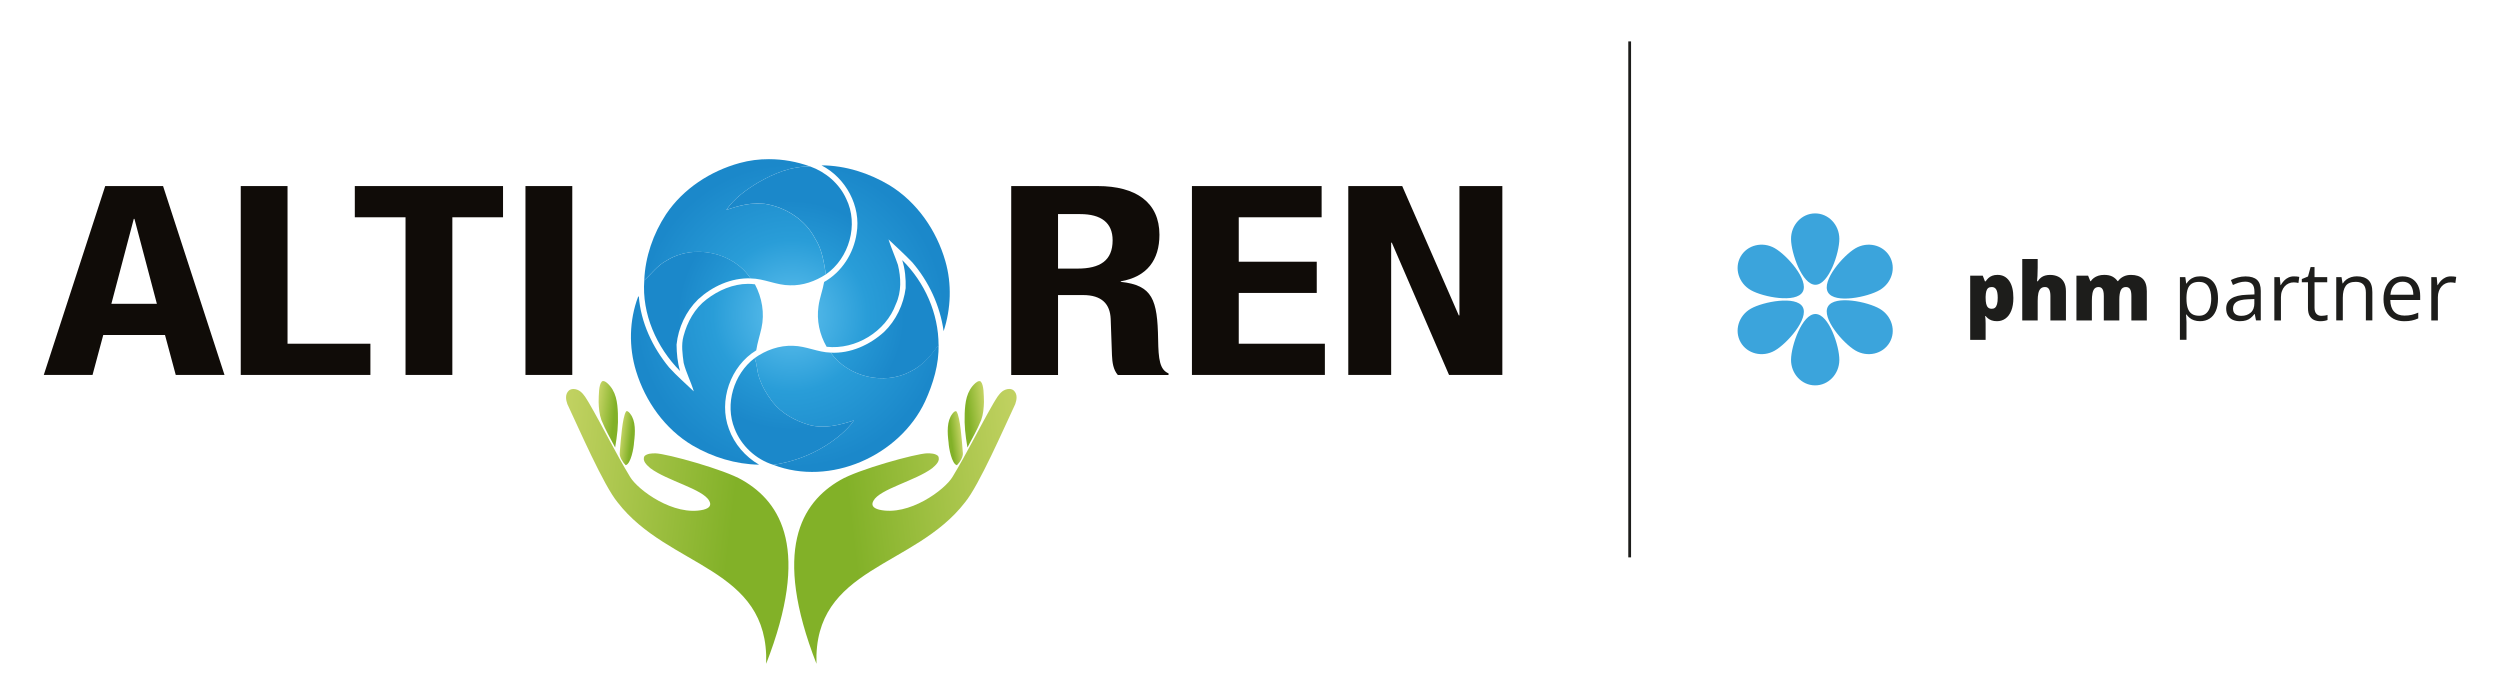 <?xml version="1.0" encoding="utf-8"?>
<!-- Generator: Adobe Illustrator 28.0.0, SVG Export Plug-In . SVG Version: 6.00 Build 0)  -->
<svg version="1.1" id="Layer_1" xmlns="http://www.w3.org/2000/svg" xmlns:xlink="http://www.w3.org/1999/xlink" x="0px" y="0px"
	 viewBox="0 0 800 220" style="enable-background:new 0 0 800 220;" xml:space="preserve">
<style type="text/css">
	.st0{fill:#100C08;}
	
		.st1{clip-path:url(#SVGID_00000127043908666568988820000010344991273346978187_);fill:url(#SVGID_00000064318389809450206810000017608999055045341627_);}
	
		.st2{clip-path:url(#SVGID_00000157303712143893111650000008201461264085101207_);fill:url(#SVGID_00000168812607531993605630000000215333557518443176_);}
	
		.st3{clip-path:url(#SVGID_00000047757428374573579210000014134728707679590586_);fill:url(#SVGID_00000127034193371005043980000005386583377487463054_);}
	
		.st4{clip-path:url(#SVGID_00000080892906458584366060000017359455723784253068_);fill:url(#SVGID_00000003822574919352132410000001097687480690815878_);}
	
		.st5{clip-path:url(#SVGID_00000051341116116374652560000013854336014550056832_);fill:url(#SVGID_00000114781471017424966140000006005984301171660220_);}
	
		.st6{clip-path:url(#SVGID_00000123440408054736678170000001976797042298989959_);fill:url(#SVGID_00000004527966415565959980000016572728744177423788_);}
	
		.st7{clip-path:url(#SVGID_00000141413188651534690630000007683572469293824136_);fill:url(#SVGID_00000045587598008631803440000006967790767649107609_);}
	
		.st8{clip-path:url(#SVGID_00000012468194704531813610000009091122865767517355_);fill:url(#SVGID_00000107555872066531924270000018439415341808609208_);}
	
		.st9{clip-path:url(#SVGID_00000146499096763448350340000018217118774675758981_);fill:url(#SVGID_00000108991060556210224300000016342623693753560248_);}
	
		.st10{clip-path:url(#SVGID_00000052809727100220967370000010326545818037357994_);fill:url(#SVGID_00000062181416378375678300000015701332604757926032_);}
	.st11{fill:#1D1D1B;}
	.st12{fill:#3BA4DC;}
</style>
<g>
	<path class="st0" d="M323.59,59.54h27.67c12.27,0,19.76,5.25,19.76,15.58c0,8.04-3.95,13.46-12.38,14.9v0.17
		c10.19,1.1,11.75,5.67,11.96,18.45c0.1,6.35,0.52,9.65,3.33,10.84v0.51h-16.23c-1.46-1.69-1.77-3.98-1.87-6.35l-0.41-11.6
		c-0.21-4.74-2.81-7.62-8.84-7.62h-8.01v25.57h-14.98V59.54z M338.57,85.95h6.24c7.18,0,11.23-2.54,11.23-9.06
		c0-5.59-3.64-8.38-10.4-8.38h-7.07V85.95z"/>
	<polygon class="st0" points="422.92,59.54 422.92,69.53 396.4,69.53 396.4,83.75 421.36,83.75 421.36,93.74 396.4,93.74 
		396.4,109.99 423.96,109.99 423.96,119.98 381.42,119.98 381.42,59.54 	"/>
	<polygon class="st0" points="448.71,59.54 466.81,100.93 467.02,100.93 467.02,59.54 480.75,59.54 480.75,119.98 463.69,119.98 
		445.38,77.65 445.17,77.65 445.17,119.98 431.45,119.98 431.45,59.54 	"/>
	<path class="st0" d="M33.67,59.54h18.51l19.66,60.44h-15.6L52.8,107.2H33.04l-3.43,12.78h-15.6L33.67,59.54z M35.64,97.21H50.2
		l-7.18-27.17h-0.21L35.64,97.21z"/>
	<polygon class="st0" points="77.04,119.98 77.04,59.54 92.01,59.54 92.01,109.99 118.53,109.99 118.53,119.98 	"/>
	<polygon class="st0" points="160.97,59.54 160.97,69.53 144.75,69.53 144.75,119.98 129.77,119.98 129.77,69.53 113.54,69.53 
		113.54,59.54 	"/>
	<rect x="168.15" y="59.54" class="st0" width="14.98" height="60.44"/>
	<g>
		<defs>
			<path id="SVGID_1_" d="M226.1,95.8c-3.8,2.87-6.19,7.25-7.38,11.78c-0.77,2.79-0.32,5.72,0.05,8.53
				c0.78,3.14,2.33,6.02,3.24,9.13c-2.65-2.53-5.43-4.94-7.89-7.65c-5.31-6.45-9.06-14.38-9.7-22.78l-0.24,0.19
				c-2.84,7.54-3,16.03-0.64,23.73c2.96,9.71,9.25,18.57,18.06,23.81c6.43,3.77,13.84,6.04,21.31,6.16
				c-4.41-2.55-7.92-6.61-9.65-11.41c-3.41-9.04,0.48-20.17,8.74-25.18c0.36-2.41,1.14-4.72,1.67-7.1
				c1.06-4.75,0.18-9.77-2.09-14.03c-0.74-0.1-1.48-0.15-2.22-0.15C234.54,90.85,229.87,92.9,226.1,95.8 M274.12,74.69
				c-0.94,6.38-4.73,12.35-10.4,15.54c-0.45,2.64-1.46,5.13-1.8,7.79c-0.66,4.45,0.34,9.07,2.6,12.95
				c9.28,1.02,18.96-4.86,22.16-13.66c1.83-3.93,1.65-8.42,0.66-12.54c-0.94-2.75-2.14-5.4-3.02-8.16c2.56,2.43,5.18,4.8,7.62,7.35
				c5.32,6.21,8.89,13.9,10.02,22.02c2.35-7.21,2.66-15.11,0.55-22.42c-2.82-9.82-9.03-18.83-17.8-24.24
				c-6.56-3.94-14.17-6.38-21.85-6.41C270.64,56.88,275.6,65.99,274.12,74.69"/>
		</defs>
		<clipPath id="SVGID_00000097483412011349077590000004519795943502660012_">
			<use xlink:href="#SVGID_1_"  style="overflow:visible;"/>
		</clipPath>
		
			<radialGradient id="SVGID_00000099651050715315565120000014116962927039967399_" cx="-174.325" cy="392.259" r="0.783" gradientTransform="matrix(63.253 0 0 -63.127 11279.535 24863.016)" gradientUnits="userSpaceOnUse">
			<stop  offset="0" style="stop-color:#60C1EE"/>
			<stop  offset="0.5" style="stop-color:#299DD8"/>
			<stop  offset="1" style="stop-color:#1B88CA"/>
		</radialGradient>
		
			<rect x="201.17" y="52.92" style="clip-path:url(#SVGID_00000097483412011349077590000004519795943502660012_);fill:url(#SVGID_00000099651050715315565120000014116962927039967399_);" width="103.43" height="95.81"/>
	</g>
	<g>
		<defs>
			<path id="SVGID_00000021120755496433768690000000613677864081030802_" d="M291.32,118.89c-8.44,4.49-20.01,1.73-25.5-6.05
				c-4.1-0.11-7.86-2.09-11.96-2.18c-4.45-0.21-8.83,1.39-12.42,3.95c0.86,1.93,0.76,4.12,1.45,6.11c0.94,2.87,2.47,5.52,4.32,7.9
				c2.94,3.74,7.32,6.08,11.82,7.38c4.76,1.28,9.68,0.02,14.22-1.47c-1.1,1.65-2.53,3.04-4,4.36c-6.13,5.29-13.8,8.67-21.81,9.85
				c18.2,7.01,40.4-2.84,48.57-20.25c2.56-5.57,4.53-12.04,4.32-18.19C297.97,113.62,295.08,117.11,291.32,118.89 M236.72,52.16
				c-9.4,2.57-18.11,8.24-23.58,16.39c-4.12,6.26-6.68,13.65-6.98,21.15c2.34-2.09,4.2-4.75,7.04-6.25
				c8.62-5.47,21.35-2.86,26.99,5.65c4.32,0.03,8.28,2.2,12.61,2.2c4.09,0.13,8.09-1.29,11.48-3.5c-0.66-3.96-1.23-8.05-3.48-11.5
				c-3.14-6.03-9.4-9.98-16.01-11.06c-4.24-0.51-8.44,0.54-12.39,1.97c2.62-3.81,6.49-6.58,10.43-8.93
				c4.97-2.85,10.6-5.13,16.41-5.01c-4.21-1.53-8.7-2.34-13.18-2.34C242.92,50.92,239.77,51.32,236.72,52.16"/>
		</defs>
		<clipPath id="SVGID_00000130617370030857692810000008844346464618425008_">
			<use xlink:href="#SVGID_00000021120755496433768690000000613677864081030802_"  style="overflow:visible;"/>
		</clipPath>
		
			<radialGradient id="SVGID_00000084530932486890830390000002397288120572566711_" cx="-174.314" cy="392.264" r="0.783" gradientTransform="matrix(62.121 0 0 -61.997 11081.893 24420.336)" gradientUnits="userSpaceOnUse">
			<stop  offset="0" style="stop-color:#60C1EE"/>
			<stop  offset="0.5" style="stop-color:#299DD8"/>
			<stop  offset="1" style="stop-color:#1B88CA"/>
		</radialGradient>
		
			<rect x="206.17" y="50.92" style="clip-path:url(#SVGID_00000130617370030857692810000008844346464618425008_);fill:url(#SVGID_00000084530932486890830390000002397288120572566711_);" width="94.38" height="104.83"/>
	</g>
	<g>
		<defs>
			<path id="SVGID_00000092453677312632396350000004928052607466495417_" d="M289.81,92.2c-0.67,5.24-3.09,10.35-6.92,14.03
				c-4.61,4.17-10.76,6.96-17.07,6.62c5.49,7.78,17.07,10.54,25.5,6.05c3.75-1.78,6.51-4.95,8.87-8.27l0.15-0.2
				c0-10.13-4.44-20.12-11.63-27.19C289.63,86.12,289.9,89.19,289.81,92.2 M213.21,83.44c-2.84,1.5-4.69,4.16-7.04,6.25
				c-0.82,10.75,3.94,21.47,11.44,29.03c-0.82-2.74-1.08-5.62-1.11-8.45c0.55-5.4,2.99-10.69,6.91-14.49
				c4.52-4.15,10.56-6.92,16.78-6.7c-3.64-5.48-10.22-8.52-16.74-8.52C219.86,80.57,216.27,81.5,213.21,83.44"/>
		</defs>
		<clipPath id="SVGID_00000168095259903493438750000003257601841299357596_">
			<use xlink:href="#SVGID_00000092453677312632396350000004928052607466495417_"  style="overflow:visible;"/>
		</clipPath>
		
			<radialGradient id="SVGID_00000169557567873960594020000009828292382799942294_" cx="-174.081" cy="392.353" r="0.783" gradientTransform="matrix(46.335 0 0 -46.243 8319.281 18244.361)" gradientUnits="userSpaceOnUse">
			<stop  offset="0" style="stop-color:#60C1EE"/>
			<stop  offset="0.5" style="stop-color:#299DD8"/>
			<stop  offset="1" style="stop-color:#1B88CA"/>
		</radialGradient>
		
			<rect x="205.35" y="80.57" style="clip-path:url(#SVGID_00000168095259903493438750000003257601841299357596_);fill:url(#SVGID_00000169557567873960594020000009828292382799942294_);" width="95" height="42.8"/>
	</g>
	<g>
		<defs>
			<path id="SVGID_00000106134840481916097800000000123404132395680684_" d="M235.07,137.17c2.1,5.46,6.79,9.82,12.38,11.57
				c8.01-1.18,15.68-4.55,21.81-9.85c1.47-1.32,2.9-2.71,4-4.36c-4.55,1.49-9.47,2.75-14.22,1.47c-4.5-1.31-8.89-3.64-11.82-7.38
				c-1.85-2.38-3.38-5.03-4.32-7.9c-0.69-1.99-0.6-4.18-1.45-6.11C234.77,119.7,231.9,129.35,235.07,137.17 M242.84,58.27
				c-3.94,2.34-7.81,5.11-10.43,8.93c3.96-1.43,8.15-2.48,12.39-1.97c6.62,1.08,12.88,5.03,16.01,11.06
				c2.25,3.44,2.82,7.54,3.48,11.5c7.47-5.17,10.55-15.95,6.5-24.17c-2.21-4.87-6.54-8.56-11.54-10.36c-0.15,0-0.3,0-0.45,0
				C253.15,53.26,247.67,55.5,242.84,58.27"/>
		</defs>
		<clipPath id="SVGID_00000014593250206688217040000008759769824516654225_">
			<use xlink:href="#SVGID_00000106134840481916097800000000123404132395680684_"  style="overflow:visible;"/>
		</clipPath>
		
			<radialGradient id="SVGID_00000180324512169273347120000002966400029164493186_" cx="-174.091" cy="392.349" r="0.783" gradientTransform="matrix(46.971 0 0 -46.878 8430.124 18493.484)" gradientUnits="userSpaceOnUse">
			<stop  offset="0" style="stop-color:#60C1EE"/>
			<stop  offset="0.5" style="stop-color:#299DD8"/>
			<stop  offset="1" style="stop-color:#1B88CA"/>
		</radialGradient>
		
			<rect x="231.9" y="53.26" style="clip-path:url(#SVGID_00000014593250206688217040000008759769824516654225_);fill:url(#SVGID_00000180324512169273347120000002966400029164493186_);" width="42.94" height="95.48"/>
	</g>
	<g>
		<defs>
			<path id="SVGID_00000059293873019660520850000008338687386361428378_" d="M182.05,124.96c-1.3,1.21-0.98,2.98-0.49,4.36
				c3.56,7.54,11.61,26.06,16.08,31.44c16.24,21.05,48.56,20.58,47.53,51.66c14.16-36.31,4.93-51.59-7.62-58.79
				c-5.65-3.35-24.05-8.44-27.77-8.56c-1.2,0-2.61,0.03-3.52,0.85c-0.88,1.53,0.74,2.94,1.88,3.92c5.38,4.03,16.83,6.66,18.81,10.43
				c0.73,1.32,0.24,2.29-1.82,2.83c-9.51,2.23-21.05-6.35-23.5-10.49c-4.71-7.77-8.65-15.88-13.19-23.72
				c-0.81-1.28-1.5-2.69-2.8-3.68c-0.55-0.41-1.35-0.73-2.12-0.73C182.98,124.48,182.47,124.62,182.05,124.96"/>
		</defs>
		<clipPath id="SVGID_00000129183779324186899520000013019330984522152383_">
			<use xlink:href="#SVGID_00000059293873019660520850000008338687386361428378_"  style="overflow:visible;"/>
		</clipPath>
		
			<linearGradient id="SVGID_00000039122139787368165360000006956158227925436800_" gradientUnits="userSpaceOnUse" x1="-175.384" y1="392.423" x2="-174.601" y2="392.423" gradientTransform="matrix(-98.159 -11.653 11.653 -98.159 -21534.867 36648.508)">
			<stop  offset="0" style="stop-color:#82B128"/>
			<stop  offset="0.255" style="stop-color:#82B128"/>
			<stop  offset="1" style="stop-color:#C2D262"/>
		</linearGradient>
		
			<polygon style="clip-path:url(#SVGID_00000129183779324186899520000013019330984522152383_);fill:url(#SVGID_00000039122139787368165360000006956158227925436800_);" points="
			269.62,125.7 181.84,115.28 170.46,211.2 258.23,221.62 		"/>
	</g>
	<g>
		<defs>
			<path id="SVGID_00000103229465672119813530000006031965185805746090_" d="M192.59,122.09c-1.03,1.05-0.97,4.37-1.03,6.56
				c0.06,1.95,0.21,3.88,0.89,5.77c1.43,3.46,2.65,5.43,4.4,8.78c0.67-4.06,1.03-6.85,0.88-10.91c-0.14-3.49-0.55-7.17-3.45-9.73
				c-0.32-0.29-0.86-0.63-1.28-0.63C192.84,121.93,192.7,121.98,192.59,122.09"/>
		</defs>
		<clipPath id="SVGID_00000166634836813851551670000001931867768149586605_">
			<use xlink:href="#SVGID_00000103229465672119813530000006031965185805746090_"  style="overflow:visible;"/>
		</clipPath>
		
			<linearGradient id="SVGID_00000000922283826532595120000014710153429349779854_" gradientUnits="userSpaceOnUse" x1="-180.793" y1="395.388" x2="-180.011" y2="395.388" gradientTransform="matrix(-9.338 -1.109 1.109 -9.338 -1928.299 3624.516)">
			<stop  offset="0" style="stop-color:#82B128"/>
			<stop  offset="0.255" style="stop-color:#82B128"/>
			<stop  offset="1" style="stop-color:#C2D262"/>
		</linearGradient>
		
			<polygon style="clip-path:url(#SVGID_00000166634836813851551670000001931867768149586605_);fill:url(#SVGID_00000000922283826532595120000014710153429349779854_);" points="
			200.36,122.23 191.65,121.2 189.07,142.91 197.78,143.94 		"/>
	</g>
	<g>
		<defs>
			<path id="SVGID_00000148644956371204396060000016058323164111371172_" d="M200.28,131.77c-1.13,1.97-1.61,8.78-1.97,13.18
				c-0.16,1.2,1,3.07,1.9,3.91c1.66-0.37,2.61-5.55,2.68-7.28c0.42-3.24,0.57-6.85-1.19-9.13c-0.24-0.35-0.74-0.9-1.11-0.9
				C200.46,131.56,200.35,131.62,200.28,131.77"/>
		</defs>
		<clipPath id="SVGID_00000119810975549812743460000005237976946790454961_">
			<use xlink:href="#SVGID_00000148644956371204396060000016058323164111371172_"  style="overflow:visible;"/>
		</clipPath>
		
			<linearGradient id="SVGID_00000152959558327577612090000013875739921254650752_" gradientUnits="userSpaceOnUse" x1="-184.478" y1="398.067" x2="-183.695" y2="398.067" gradientTransform="matrix(-5.541 -0.658 0.658 -5.541 -1081.089 2224.942)">
			<stop  offset="0" style="stop-color:#82B128"/>
			<stop  offset="0.255" style="stop-color:#82B128"/>
			<stop  offset="1" style="stop-color:#C2D262"/>
		</linearGradient>
		
			<polygon style="clip-path:url(#SVGID_00000119810975549812743460000005237976946790454961_);fill:url(#SVGID_00000152959558327577612090000013875739921254650752_);" points="
			205.48,131.8 198.22,130.94 196.12,148.62 203.38,149.49 		"/>
	</g>
	<g>
		<defs>
			<path id="SVGID_00000141430210350645588340000018383241838852241284_" d="M320.8,125.2c-1.3,0.99-1.99,2.4-2.8,3.68
				c-4.54,7.85-8.48,15.95-13.19,23.72c-2.45,4.14-13.99,12.72-23.5,10.49c-2.05-0.54-2.55-1.51-1.82-2.83
				c1.98-3.76,13.43-6.4,18.81-10.43c1.14-0.98,2.76-2.39,1.88-3.92c-0.9-0.82-2.31-0.85-3.51-0.85
				c-3.72,0.12-22.12,5.21-27.77,8.56c-12.56,7.2-21.79,22.48-7.63,58.79c-1.03-31.08,31.29-30.61,47.53-51.66
				c4.47-5.38,12.52-23.9,16.08-31.44c0.48-1.38,0.81-3.15-0.49-4.36c-0.42-0.35-0.93-0.49-1.45-0.49
				C322.15,124.48,321.35,124.79,320.8,125.2"/>
		</defs>
		<clipPath id="SVGID_00000081613459593060755650000007791151160593272985_">
			<use xlink:href="#SVGID_00000141430210350645588340000018383241838852241284_"  style="overflow:visible;"/>
		</clipPath>
		
			<linearGradient id="SVGID_00000029744039551778968610000004307063969009013132_" gradientUnits="userSpaceOnUse" x1="-174.528" y1="392.321" x2="-173.744" y2="392.321" gradientTransform="matrix(98.159 -11.653 -11.653 -98.159 21956.121 36648.582)">
			<stop  offset="0" style="stop-color:#82B128"/>
			<stop  offset="0.255" style="stop-color:#82B128"/>
			<stop  offset="1" style="stop-color:#C2D262"/>
		</linearGradient>
		
			<polygon style="clip-path:url(#SVGID_00000081613459593060755650000007791151160593272985_);fill:url(#SVGID_00000029744039551778968610000004307063969009013132_);" points="
			236.81,125.7 324.58,115.28 335.97,211.2 248.2,221.62 		"/>
	</g>
	<g>
		<defs>
			<path id="SVGID_00000030477267906820152130000017712203153039131298_" d="M312.15,122.57c-2.9,2.56-3.31,6.24-3.45,9.73
				c-0.15,4.05,0.21,6.85,0.88,10.91c1.74-3.35,2.96-5.32,4.4-8.78c0.68-1.9,0.82-3.83,0.89-5.77c-0.07-2.19-0.01-5.51-1.03-6.56
				c-0.11-0.11-0.25-0.15-0.4-0.15C313.01,121.93,312.48,122.28,312.15,122.57"/>
		</defs>
		<clipPath id="SVGID_00000145024339432284874310000003175014614447121567_">
			<use xlink:href="#SVGID_00000030477267906820152130000017712203153039131298_"  style="overflow:visible;"/>
		</clipPath>
		
			<linearGradient id="SVGID_00000117635291662733434120000014872102290217170322_" gradientUnits="userSpaceOnUse" x1="-171.794" y1="394.32" x2="-171.011" y2="394.32" gradientTransform="matrix(9.338 -1.109 -1.109 -9.338 2349.511 3624.516)">
			<stop  offset="0" style="stop-color:#82B128"/>
			<stop  offset="0.255" style="stop-color:#82B128"/>
			<stop  offset="1" style="stop-color:#C2D262"/>
		</linearGradient>
		
			<polygon style="clip-path:url(#SVGID_00000145024339432284874310000003175014614447121567_);fill:url(#SVGID_00000117635291662733434120000014872102290217170322_);" points="
			306.06,122.23 314.78,121.2 317.35,142.91 308.64,143.94 		"/>
	</g>
	<g>
		<defs>
			<path id="SVGID_00000150096541640915613110000009277626593728600962_" d="M304.73,132.46c-1.76,2.28-1.61,5.89-1.19,9.13
				c0.07,1.73,1.02,6.91,2.68,7.28c0.9-0.84,2.06-2.71,1.9-3.91c-0.36-4.4-0.83-11.21-1.97-13.18c-0.08-0.15-0.18-0.21-0.31-0.21
				C305.47,131.56,304.97,132.1,304.73,132.46"/>
		</defs>
		<clipPath id="SVGID_00000142155691605781938250000007774751620741645956_">
			<use xlink:href="#SVGID_00000150096541640915613110000009277626593728600962_"  style="overflow:visible;"/>
		</clipPath>
		
			<linearGradient id="SVGID_00000011747696167929713570000017770263394660069776_" gradientUnits="userSpaceOnUse" x1="-169.315" y1="396.267" x2="-168.532" y2="396.267" gradientTransform="matrix(5.542 -0.658 -0.658 -5.542 1502.386 2225.087)">
			<stop  offset="0" style="stop-color:#82B128"/>
			<stop  offset="0.255" style="stop-color:#82B128"/>
			<stop  offset="1" style="stop-color:#C2D262"/>
		</linearGradient>
		
			<polygon style="clip-path:url(#SVGID_00000142155691605781938250000007774751620741645956_);fill:url(#SVGID_00000011747696167929713570000017770263394660069776_);" points="
			300.95,131.8 308.2,130.94 310.3,148.62 303.04,149.49 		"/>
	</g>
	<path class="st11" d="M782.52,88.81c-0.53,0.25-1,0.59-1.41,1.02c-0.4,0.43-0.75,0.9-1.04,1.41h-0.09l-0.23-2.55h-1.74v13.85h2.11
		V95.1c0-0.72,0.11-1.37,0.32-1.95c0.21-0.59,0.5-1.09,0.87-1.5c0.37-0.42,0.8-0.74,1.3-0.96c0.49-0.22,1.02-0.33,1.57-0.33
		c0.24,0,0.51,0.02,0.78,0.05s0.53,0.08,0.76,0.14l0.27-1.95c-0.24-0.05-0.51-0.09-0.81-0.12c-0.3-0.03-0.59-0.04-0.87-0.04
		C783.65,88.43,783.06,88.55,782.52,88.81 M770.74,90.67c0.51,0.35,0.88,0.84,1.13,1.47c0.25,0.63,0.38,1.35,0.39,2.18h-7.33
		c0.13-1.31,0.52-2.34,1.19-3.07c0.67-0.73,1.56-1.1,2.68-1.1C769.58,90.15,770.23,90.32,770.74,90.67 M765.59,89.31
		c-0.91,0.59-1.62,1.43-2.12,2.52c-0.5,1.09-0.75,2.38-0.75,3.87c0,1.53,0.27,2.82,0.82,3.87c0.55,1.05,1.32,1.85,2.31,2.4
		c0.99,0.54,2.15,0.82,3.48,0.82c0.93,0,1.75-0.07,2.43-0.22c0.69-0.14,1.38-0.37,2.08-0.68v-1.85c-0.73,0.31-1.42,0.55-2.1,0.71
		c-0.67,0.16-1.45,0.24-2.33,0.24c-1.42,0-2.53-0.43-3.31-1.28c-0.78-0.85-1.19-2.09-1.21-3.72h9.57v-1.3
		c0-1.26-0.22-2.35-0.67-3.29c-0.45-0.94-1.09-1.67-1.93-2.19c-0.84-0.52-1.85-0.78-3.03-0.78
		C767.58,88.43,766.5,88.72,765.59,89.31 M752.38,88.69c-0.56,0.17-1.07,0.43-1.53,0.76c-0.45,0.33-0.83,0.74-1.13,1.23h-0.11
		l-0.32-2h-1.69v13.85h2.1v-7.26c0-1.65,0.31-2.91,0.93-3.78c0.62-0.87,1.7-1.3,3.24-1.3c1.09,0,1.89,0.29,2.42,0.86
		c0.53,0.57,0.79,1.44,0.79,2.59v8.89h2.07v-9.03c0-1.78-0.42-3.07-1.26-3.87c-0.84-0.8-2.09-1.21-3.73-1.21
		C753.54,88.43,752.95,88.51,752.38,88.69 M741.25,100.42c-0.4-0.43-0.6-1.08-0.6-1.95v-8.15h4.06v-1.64h-4.06v-3.21h-1.26
		l-0.83,3.01l-1.98,0.82v1.02h1.97v8.22c0,1.09,0.18,1.94,0.54,2.55c0.36,0.61,0.84,1.05,1.43,1.31c0.6,0.26,1.26,0.39,2,0.39
		c0.41,0,0.84-0.04,1.27-0.11c0.43-0.08,0.77-0.17,1.02-0.28v-1.63c-0.23,0.08-0.52,0.16-0.88,0.21c-0.36,0.06-0.72,0.09-1.06,0.09
		C742.19,101.07,741.65,100.85,741.25,100.42 M732.3,88.81c-0.54,0.25-1.01,0.59-1.41,1.02c-0.4,0.43-0.75,0.9-1.04,1.41h-0.09
		l-0.23-2.55h-1.74v13.85h2.11V95.1c0-0.72,0.1-1.37,0.32-1.95c0.21-0.59,0.5-1.09,0.87-1.5c0.37-0.42,0.8-0.74,1.3-0.96
		c0.49-0.22,1.02-0.33,1.57-0.33c0.25,0,0.51,0.02,0.78,0.05s0.53,0.08,0.76,0.14l0.27-1.95c-0.24-0.05-0.51-0.09-0.81-0.12
		c-0.3-0.03-0.59-0.04-0.87-0.04C733.44,88.43,732.84,88.55,732.3,88.81 M721.4,96.98c0,1.37-0.39,2.39-1.18,3.07
		c-0.78,0.68-1.79,1.02-3.02,1.02c-0.79,0-1.43-0.19-1.91-0.57c-0.48-0.38-0.72-0.96-0.72-1.76c0-0.91,0.35-1.61,1.06-2.11
		c0.71-0.5,1.93-0.78,3.65-0.85l2.11-0.09V96.98z M716.04,88.79c-0.81,0.23-1.53,0.5-2.15,0.82l0.65,1.59
		c0.59-0.29,1.21-0.53,1.87-0.75c0.66-0.21,1.35-0.32,2.07-0.32c0.94,0,1.66,0.24,2.17,0.72c0.51,0.48,0.77,1.32,0.77,2.52v0.85
		l-2.39,0.1c-2.24,0.07-3.91,0.47-5.01,1.21c-1.1,0.74-1.64,1.8-1.64,3.19c0,0.92,0.19,1.68,0.56,2.28c0.38,0.6,0.89,1.04,1.54,1.34
		c0.65,0.29,1.4,0.44,2.24,0.44c0.8,0,1.48-0.09,2.03-0.26c0.55-0.17,1.04-0.43,1.46-0.77c0.42-0.34,0.83-0.76,1.21-1.27h0.1
		l0.4,2.05h1.53v-9.42c0-1.63-0.4-2.81-1.2-3.55c-0.8-0.74-2.03-1.11-3.68-1.11C717.7,88.45,716.85,88.57,716.04,88.79
		 M706.64,91.64c0.64,0.97,0.95,2.27,0.95,3.9c0,1.08-0.14,2.03-0.42,2.86c-0.28,0.83-0.71,1.48-1.28,1.94
		c-0.57,0.46-1.29,0.7-2.15,0.7c-1,0-1.8-0.21-2.4-0.63c-0.59-0.42-1.02-1.04-1.28-1.85c-0.26-0.81-0.39-1.8-0.39-2.97v-0.4
		c0.02-1.11,0.16-2.04,0.43-2.77c0.27-0.74,0.7-1.29,1.28-1.66c0.59-0.37,1.36-0.56,2.32-0.56
		C705.03,90.2,706.01,90.68,706.64,91.64 M702.09,88.74c-0.56,0.21-1.03,0.48-1.42,0.83c-0.39,0.35-0.72,0.74-0.99,1.16h-0.1
		l-0.28-2.05h-1.73v20.05h2.11v-5.69c0-0.35-0.02-0.75-0.06-1.21c-0.04-0.46-0.07-0.86-0.09-1.19h0.15
		c0.26,0.39,0.59,0.75,0.99,1.07c0.4,0.33,0.87,0.59,1.43,0.78c0.56,0.19,1.2,0.29,1.93,0.29c1.16,0,2.17-0.27,3.03-0.82
		c0.86-0.55,1.52-1.36,1.99-2.43c0.47-1.07,0.71-2.39,0.71-3.97c0-2.39-0.51-4.17-1.54-5.36c-1.03-1.19-2.41-1.78-4.13-1.78
		C703.32,88.43,702.65,88.53,702.09,88.74 M679.53,88.48c-0.72,0.35-1.3,0.84-1.76,1.48h-0.15c-0.43-0.62-0.99-1.11-1.67-1.47
		c-0.68-0.35-1.55-0.53-2.6-0.53c-0.71,0-1.34,0.09-1.89,0.27s-1.03,0.42-1.43,0.72c-0.4,0.3-0.73,0.65-0.98,1.04h-0.14l-0.72-1.77
		h-3.73v14.32h4.94v-6.27c0-0.95,0.06-1.76,0.19-2.41c0.13-0.66,0.35-1.16,0.66-1.5c0.32-0.34,0.76-0.51,1.32-0.51
		c0.37,0,0.68,0.1,0.92,0.3c0.24,0.2,0.43,0.51,0.55,0.93c0.12,0.43,0.18,0.98,0.18,1.67v7.79h4.96v-6.67
		c0-1.28,0.15-2.27,0.46-2.97c0.31-0.7,0.86-1.05,1.66-1.05c0.57,0,1,0.21,1.3,0.64c0.29,0.43,0.44,1.18,0.44,2.27v7.79h4.94v-9.32
		c0-1.84-0.43-3.17-1.3-4.01c-0.86-0.83-2.11-1.25-3.75-1.25C681.05,87.96,680.24,88.13,679.53,88.48 M647.12,82.87v19.67h4.94
		v-6.29c0-0.94,0.07-1.74,0.21-2.4c0.14-0.65,0.39-1.15,0.73-1.49c0.35-0.34,0.82-0.51,1.42-0.51c0.58,0,1.01,0.24,1.29,0.73
		c0.28,0.48,0.42,1.2,0.42,2.15v7.81h4.97v-9.32c0-1.24-0.23-2.24-0.68-3.01c-0.45-0.77-1.06-1.34-1.83-1.7
		c-0.76-0.36-1.62-0.54-2.56-0.54c-0.56,0-1.09,0.06-1.57,0.2c-0.48,0.13-0.92,0.34-1.31,0.64c-0.4,0.3-0.75,0.69-1.06,1.19h-0.23
		c0.04-0.38,0.09-0.93,0.13-1.65c0.05-0.72,0.07-1.61,0.07-2.67v-2.79H647.12z M638.78,92.62c0.32,0.52,0.49,1.41,0.49,2.67
		c0,0.84-0.07,1.52-0.22,2.04c-0.14,0.51-0.35,0.89-0.63,1.13c-0.28,0.24-0.62,0.35-1.04,0.35c-0.51,0-0.9-0.13-1.19-0.4
		c-0.29-0.27-0.49-0.66-0.61-1.18c-0.12-0.52-0.18-1.16-0.18-1.91v-0.39c0.02-0.68,0.09-1.25,0.21-1.71c0.12-0.46,0.32-0.8,0.6-1.03
		c0.28-0.23,0.66-0.34,1.14-0.34C637.98,91.84,638.46,92.1,638.78,92.62 M637.5,88.24c-0.48,0.19-0.9,0.44-1.23,0.76
		c-0.34,0.32-0.62,0.66-0.86,1.03h-0.23l-0.7-1.82h-4.02v20.54h4.94v-5.23c0-0.51-0.01-0.95-0.04-1.33
		c-0.03-0.38-0.07-0.73-0.11-1.06h0.15c0.21,0.26,0.47,0.52,0.78,0.77c0.31,0.25,0.7,0.46,1.16,0.63c0.47,0.17,1.04,0.25,1.71,0.25
		c1,0,1.9-0.28,2.69-0.84c0.79-0.56,1.41-1.39,1.86-2.5c0.45-1.11,0.68-2.48,0.68-4.1c0-2.38-0.45-4.21-1.35-5.48
		c-0.9-1.27-2.14-1.9-3.73-1.9C638.56,87.96,637.99,88.05,637.5,88.24"/>
	<path class="st12" d="M576.86,93.39c-2.1,3.71-12.64,1.69-16.57-0.53c-3.93-2.22-5.4-7.03-3.3-10.75s6.99-4.93,10.91-2.7
		C571.83,81.63,578.96,89.67,576.86,93.39"/>
	<path class="st12" d="M584.96,98.06c-2.17,3.68,4.85,11.79,8.74,14.08c3.89,2.29,8.79,1.16,10.96-2.51
		c2.17-3.68,0.77-8.51-3.11-10.8C597.65,96.54,587.12,94.38,584.96,98.06"/>
	<path class="st12" d="M584.96,93.56c-2.17-3.68,4.85-11.79,8.74-14.08c3.89-2.29,8.79-1.16,10.96,2.51
		c2.17,3.68,0.77,8.51-3.11,10.8C597.65,95.08,587.12,97.24,584.96,93.56"/>
	<path class="st12" d="M576.86,98.23c-2.1-3.71-12.64-1.69-16.57,0.53c-3.93,2.22-5.4,7.03-3.3,10.75s6.99,4.93,10.91,2.7
		C571.83,109.99,578.96,101.95,576.86,98.23"/>
	<path class="st12" d="M580.96,91.13c-4.27,0.04-7.79-10.1-7.83-14.61c-0.04-4.51,3.39-8.2,7.66-8.23c4.27-0.04,7.76,3.59,7.8,8.1
		C588.63,80.9,585.23,91.1,580.96,91.13"/>
	<path class="st12" d="M580.96,100.48c-4.27-0.04-7.79,10.1-7.83,14.61c-0.04,4.51,3.39,8.2,7.66,8.23c4.27,0.04,7.76-3.59,7.8-8.1
		C588.63,110.72,585.23,100.52,580.96,100.48"/>
	<rect x="521.05" y="13.25" class="st11" width="0.89" height="165.11"/>
</g>
</svg>
